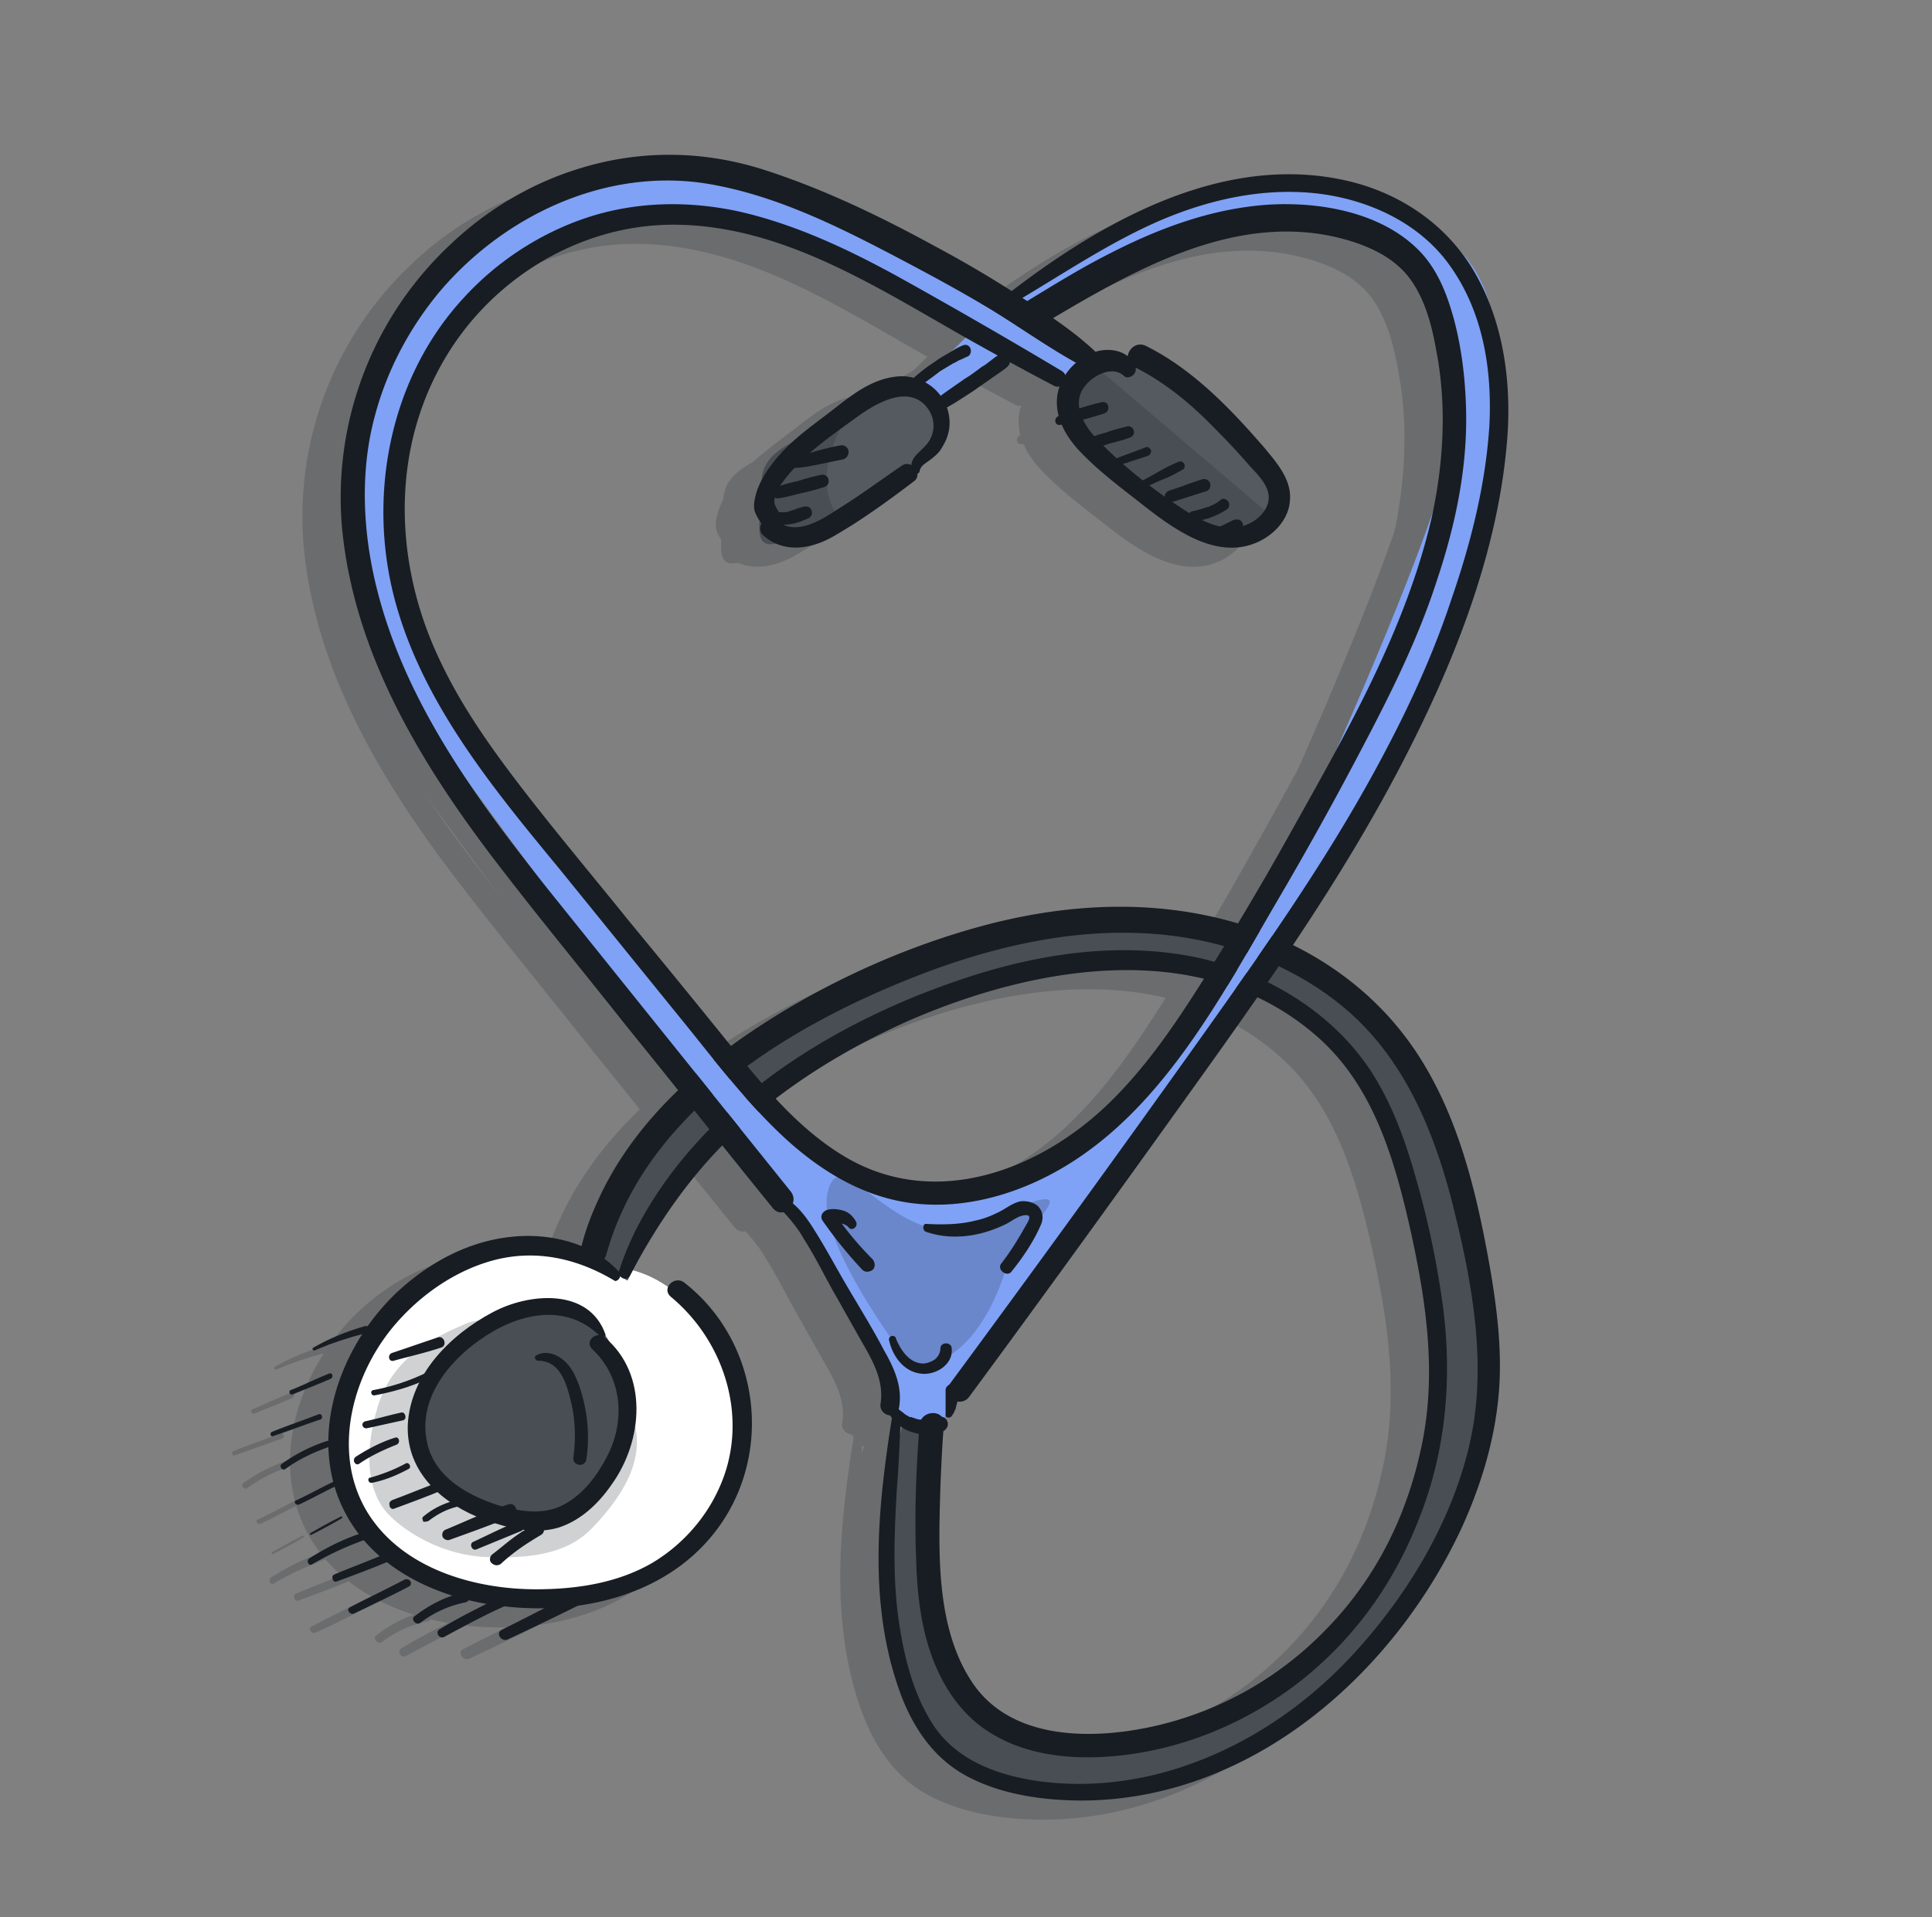 <svg xmlns="http://www.w3.org/2000/svg" width="132" height="131" fill="none"><rect width="100%" height="100%" fill="#808080" stroke="none"/><g fill="#181D23" opacity=".2"><path d="M74.969 26.425c-.356-1.124-1.719-1.42-2.785-1.065-1.245.415-2.312 1.539-2.549 2.9-.237 1.479.533 2.84 1.541 3.904 1.126 1.184 2.49 2.249 3.793 3.255 2.252 1.775 5.393 4.319 8.416 2.899 1.126-.533 2.074-1.598 2.133-2.84.119-1.42-.948-2.604-1.778-3.61-2.311-2.662-4.86-5.324-8.06-6.922-.948-.473-1.778.947-.83 1.42 2.134 1.065 3.912 2.544 5.571 4.26.83.828 1.6 1.657 2.371 2.544.652.71 1.66 1.657 1.126 2.781-.415.888-1.482 1.42-2.37 1.42-1.245 0-2.371-.65-3.379-1.302-2.074-1.36-4.207-3.017-5.926-4.851-.89-.947-1.66-2.426-.711-3.55.533-.71 1.896-1.42 2.666-.651.297.237.89-.118.771-.592Zm-14.757 7.1c.06-.414.474-.591.77-.828.297-.237.593-.473.771-.828.415-.651.593-1.361.474-2.13-.237-1.598-1.66-2.722-3.26-2.722-1.837.06-3.26 1.183-4.622 2.248-1.363 1.065-2.786 2.012-3.912 3.373-.592.71-1.066 1.42-1.363 2.307-.118.414-.237.888-.118 1.302.059.178.178.414.296.592.06.059.06.118.119.177.059.178 0 .119.059.06-.178.236-.119.65.118.828 1.482 1.301 3.438.887 4.979-.06 1.837-1.065 3.615-2.366 5.333-3.668.593-.473-.177-1.479-.83-1.065-1.48 1.006-2.903 2.071-4.444 3.018-1.067.71-2.845 1.834-4.09.769.06.296.06.591.12.828.236-.296.236-.65.177-1.006-.119-.355-.356-.65-.474-.946-.178-.71.711-1.775 1.185-2.308 1.245-1.42 2.904-2.544 4.445-3.668 1.304-.947 3.615-2.308 4.86-.533.533.77.474 1.775-.178 2.485-.474.533-1.126.888-.948 1.657.059.355.474.355.533.118Z"/><path d="M72.124 25.242c-1.6-1.48-3.378-2.603-5.215-3.787a77.747 77.747 0 0 0-5.63-3.313c-3.675-2.012-7.586-3.905-11.616-5.207-4.208-1.36-8.593-1.42-12.86-.059-3.2 1.006-6.164 2.781-8.594 5.089a23.686 23.686 0 0 0-7.467 19.288c.77 8.52 5.274 16.034 10.312 22.66 3.022 3.965 6.163 7.752 9.245 11.657 3.319 4.082 6.578 8.224 9.897 12.306.712.828 1.897-.355 1.186-1.183l-3.44-4.282-.883-1.101-1-1.245-1.11-1.384-10.102-12.578c-4.978-6.272-9.897-12.958-11.794-20.886-.889-3.727-1.067-7.75-.06-11.478.83-3.136 2.372-6.035 4.446-8.52C32.06 15.775 39.35 12.52 46.463 14c4.504.888 8.77 3.077 12.8 5.207 2.016 1.065 3.972 2.13 5.927 3.313 2.015 1.243 3.912 2.604 5.986 3.728.77.296 1.482-.533.948-1.006Z"/><path d="M69.931 26.662a412.692 412.692 0 0 0-11.082-6.39c-3.437-1.893-7.052-3.61-10.905-4.497-3.496-.769-7.111-.71-10.49.414-3.2 1.066-6.163 3.018-8.415 5.503-4.86 5.266-6.46 12.958-4.86 19.88 1.719 7.337 6.697 13.372 11.379 19.052 2.785 3.431 5.512 6.804 8.297 10.235.76.935 1.514 1.888 2.28 2.836.371.458.745.914 1.124 1.367.333.398.671.794 1.014 1.184.313.356.63.707.953 1.053a33.82 33.82 0 0 0 1.919 1.903c2.548 2.308 5.57 4.082 9.067 4.378 3.437.296 6.934-.769 9.897-2.544 4.797-2.865 8.202-7.553 11.152-12.39a117.938 117.938 0 0 0 1.312-2.2c.3-.513.597-1.025.892-1.533.351-.607.7-1.21 1.046-1.804a249.595 249.595 0 0 0 6.104-11.005c1.896-3.61 3.734-7.337 4.978-11.242 1.245-3.727 2.074-7.692 1.956-11.656-.06-2.07-.297-4.082-.83-6.094-.474-1.716-1.126-3.432-2.43-4.733-2.607-2.604-6.815-3.314-10.371-3.077-3.97.296-7.645 1.716-11.142 3.55-1.718.887-3.437 1.953-5.097 2.958-1.066.651-.118 2.249.949 1.657 6.163-3.668 13.394-7.928 20.86-5.74 1.601.474 3.201 1.243 4.209 2.604 1.066 1.42 1.54 3.314 1.837 5.03.711 3.727.474 7.691-.356 11.418-1.778 7.574-5.748 14.496-9.482 21.182A216.09 216.09 0 0 1 79.71 68.08c-1.896 3.017-3.911 6.035-6.519 8.579-4.86 4.733-12.15 7.396-18.313 3.55-2.785-1.716-4.978-4.26-7.052-6.804-2.49-3.077-4.979-6.154-7.527-9.23-2.43-3.018-4.919-5.976-7.29-9.053-2.133-2.78-4.148-5.62-5.63-8.816-2.963-6.271-3.318-13.785.119-19.998 3.141-5.74 9.305-9.644 15.883-9.644 7.586 0 14.224 4.497 20.565 8.046a237.054 237.054 0 0 0 5.334 2.9c.71.473 1.303-.533.651-.947Z"/><path d="M61.338 29.502c.89-.355 1.719-.947 2.549-1.48.414-.295.77-.532 1.185-.827.178-.119.415-.296.593-.415.237-.177.474-.296.651-.532.237-.355-.177-.829-.592-.71-.237.059-.415.236-.652.414-.178.118-.356.296-.593.414-.415.296-.77.592-1.185.829-.415.295-.77.532-1.185.828-.415.296-.83.591-1.186.947-.118.236.06.71.415.532Zm-1.363-1.598c.533-.414 1.126-.828 1.66-1.242l.888-.532c.178-.06.297-.178.474-.237.178-.06.356-.178.534-.237.355-.236.178-.887-.297-.769-.355.118-.71.355-1.007.532-.296.178-.652.355-.948.592-.652.414-1.245.888-1.778 1.42-.119.118-.119.355 0 .533.118.118.296.059.474-.06Z"/><path d="M66.494 22.106c3.438-2.012 6.697-4.26 10.312-5.798 3.378-1.42 6.993-2.19 10.609-1.775 3.437.414 6.815 1.952 8.89 4.733 2.37 3.195 3.022 7.16 2.844 11.005-.237 4.023-1.245 8.047-2.548 11.834-1.186 3.609-2.727 7.04-4.504 10.413-2.308 4.42-4.978 8.621-7.78 12.73a251.5 251.5 0 0 1-1.752 2.537l-.741 1.058c-.78 1.11-1.566 2.215-2.35 3.318a1739.779 1739.779 0 0 1-17.247 23.785c-.593.829.77 1.598 1.363.829 5.453-7.396 10.786-14.792 16.12-22.247 4.741-6.627 9.423-13.372 13.216-20.59 3.734-7.1 6.934-15.029 7.468-23.075.237-3.905-.415-8.047-2.549-11.42-1.896-2.958-4.86-4.91-8.238-5.739-8.593-2.07-17.068 2.781-23.587 7.87-.237.295.118.769.474.532ZM50.078 83.225c.83.888 1.66 1.716 2.252 2.781.711 1.124 1.304 2.308 1.956 3.491.71 1.243 1.363 2.426 2.074 3.668.711 1.243 1.422 2.544 1.185 4.083-.118.769 1.067 1.124 1.245.355.296-1.48-.297-2.781-1.008-4.023-.77-1.48-1.66-2.9-2.489-4.32-.77-1.301-1.481-2.662-2.311-3.964-.593-.947-1.482-2.189-2.726-2.367-.178-.118-.356.119-.178.296Z"/><path d="M58.02 97.603c.118.355.296.65.592.947.296.236.593.473 1.007.591.652.237 1.482.296 2.134 0 .296-.118.474-.414.356-.71-.119-.296-.474-.414-.77-.236-.12.059.058 0 0 0-.06 0-.06 0-.12.059-.059 0-.118.059-.236.059h-.119c-.06 0-.06 0 0 0h-.593c-.059 0-.059 0 0 0-.178 0-.296-.06-.474-.118-.059 0-.118-.06-.237-.06-.06 0-.06 0-.118-.059a1.242 1.242 0 0 1-.356-.236c-.237-.178-.415-.296-.593-.533-.118-.237-.592.06-.474.296Zm4.385.473c.06-.059.06-.118.118-.177.06-.06.06-.178.119-.237.06-.118.06-.296.118-.414.06-.296.119-.651.06-.947a.405.405 0 0 0-.415-.414c-.178 0-.415.177-.415.414v1.302c0 .059 0 .059 0 0v.355c-.06.237.296.296.415.118Zm-6.519-13.253c-.178-.355-.474-.651-.83-.77-.355-.118-.83-.177-1.185-.058-.297.118-.474.414-.297.71a29.518 29.518 0 0 0 2.727 3.372c.177.177.474.177.71 0 .178-.177.178-.473 0-.71a22.211 22.211 0 0 1-2.607-3.136c-.118.237-.178.474-.296.71.06 0 .118-.059.237-.059h.415c.237.06.474.118.652.355.237.178.592-.118.474-.414Zm4.741.651c1.837.65 3.852.295 5.512-.533.355-.177.77-.532 1.244-.591.534-.06.297.355.119.65-.534.947-1.067 1.835-1.719 2.663-.296.414.415.947.711.532.77-.946 1.482-2.011 1.956-3.076.237-.474.237-.947-.119-1.361-.296-.296-.83-.414-1.244-.355-.534.118-.948.473-1.422.71-.475.237-1.008.473-1.6.591-1.127.296-2.312.296-3.438.237-.178 0-.237.414 0 .533Zm-2.489 7.455c.237 1.065 1.007 2.13 2.193 2.248 1.007.118 2.192-.65 2.074-1.716 0-.473-.77-.473-.77 0 0 .296-.178.592-.415.77-.297.177-.652.295-.949.236-.83-.118-1.363-.947-1.66-1.657-.058-.355-.592-.236-.473.119Zm-18.432-4.675c-1.777-2.011-4.8-2.721-7.408-2.425-2.844.296-5.393 1.656-7.467 3.49-3.793 3.373-6.163 9.053-4.445 14.023 1.719 4.911 6.756 7.277 11.616 7.751 5.571.592 11.616-1.006 14.816-5.917 3.378-5.207 2.252-12.366-2.667-16.212-.652-.532-1.6.356-.948.947 3.793 3.136 5.393 8.52 3.319 13.076-.948 2.13-2.608 3.964-4.623 5.148-2.37 1.36-5.156 1.774-7.882 1.774-4.267 0-9.127-1.42-11.497-5.206-2.49-4.024-1.126-9.29 1.718-12.721 1.778-2.13 4.208-3.846 6.875-4.556 2.904-.769 5.749-.118 8.297 1.42.237 0 .474-.355.297-.592Z"/><path d="M38.758 92.514c-1.126-3.254-5.274-2.84-7.704-1.538-2.904 1.538-5.63 4.26-5.808 7.692-.119 3.313 2.43 5.443 5.274 6.508 1.541.533 3.32 1.006 4.979.533 1.54-.474 2.785-1.657 3.674-2.959 2.134-2.958 2.549-7.514-.474-10.058-.593-.473-1.422.296-.83.828 2.075 1.953 2.252 4.97.949 7.396-.652 1.243-1.541 2.426-2.786 3.136-1.304.769-2.785.592-4.208.237-2.252-.651-4.8-1.953-5.274-4.497-.593-2.84 1.422-5.384 3.615-6.922 2.49-1.776 5.867-2.663 8.297-.178.118.06.296-.06.296-.177Z"/><path d="M24.298 94.29c1.067-.296 2.133-.533 3.2-.888.474-.118.237-.828-.178-.71-1.067.355-2.074.71-3.14 1.065-.356.118-.238.65.118.532Zm-1.304 2.366c1.244-.237 2.489-.592 3.615-1.124.237-.118.06-.473-.237-.355a14.204 14.204 0 0 1-3.497 1.124c-.237.06-.118.414.119.355Zm-.534 2.248c.83-.177 1.6-.355 2.43-.532.356-.06.178-.65-.118-.532-.83.177-1.6.414-2.43.591-.356.118-.178.533.119.474Zm-.533 2.426c.77-.532 1.66-.946 2.549-1.301.296-.119.177-.592-.12-.474-.947.296-1.836.77-2.666 1.302-.296.237 0 .651.237.473Zm.889 1.302c.889-.177 1.719-.532 2.49-.947.236-.118 0-.532-.238-.355-.77.415-1.54.71-2.37.947-.238 0-.178.414.118.355Zm1.482 1.775c1.126-.414 2.252-.828 3.378-1.302.178-.059.237-.177.237-.355-.06-.118-.237-.236-.356-.236-1.126.414-2.252.887-3.378 1.301-.118.06-.237.178-.178.355 0 .178.178.296.297.237Zm2.37.828c.77-.591 1.66-1.006 2.608-1.065.296 0 .296-.532 0-.473-1.067.118-2.134.533-2.963 1.243-.119.059-.06.236 0 .355.118 0 .237 0 .355-.06Zm1.422 1.302c1.482-.532 2.964-1.065 4.386-1.657.415-.177.119-.946-.355-.769-1.482.474-2.845 1.124-4.267 1.716-.178.059-.297.237-.237.473.059.178.296.296.474.237Zm1.838.651 3.022-1.243c.178-.059.297-.236.237-.473-.059-.237-.296-.237-.474-.177-1.007.414-1.956.887-2.963 1.36-.355.119-.118.651.178.533Zm1.718.947c.83-.77 1.72-1.361 2.727-1.953.178-.118.237-.355.118-.592-.118-.177-.355-.236-.592-.118-.534.296-1.008.592-1.482.947s-.948.769-1.422 1.124c-.178.177-.178.473 0 .592a.467.467 0 0 0 .651 0Zm2.49-13.845c1.422 0 1.896 1.36 2.192 2.544.356 1.301.415 2.662.237 4.023-.118.651.83.769.89.118.236-1.656.059-3.313-.475-4.91-.237-.651-.533-1.361-1.126-1.835-.474-.414-1.244-.65-1.837-.296-.178.06-.06.356.119.356ZM51.5 33.289c.593 0 1.185-.119 1.778-.237s1.126-.237 1.719-.355c.237-.06.415-.355.355-.592-.059-.295-.355-.414-.592-.355-.593.119-1.126.237-1.719.414-.593.178-1.126.296-1.66.533-.355.118-.177.592.12.592Zm-.948 2.071c.533-.06 1.067-.237 1.6-.355a14.854 14.854 0 0 0 1.541-.415c.237-.059.356-.296.296-.532-.059-.237-.296-.355-.533-.296-.534.118-1.008.237-1.541.414-.533.118-1.067.237-1.54.474-.356.177-.179.769.177.71Zm-.652 1.715c.474.119.948.119 1.422.06.475-.06.89-.237 1.304-.415.237-.118.297-.414.178-.591-.118-.237-.355-.237-.593-.178-.059 0-.118.06-.177.06-.119.058.059 0-.06 0-.118.058-.177.058-.296.118-.178.059-.355.118-.593.177h-.178c.06 0 .06 0 0 0h-.887c-.415.06-.534.651-.119.77Zm19.972-6.745c1.008-.177 2.015-.473 2.963-.769.475-.177.297-.887-.177-.769a19.106 19.106 0 0 0-2.963.947c-.356.177-.237.71.177.591Zm1.838 1.657c.474-.06.948-.177 1.422-.355.474-.118.948-.237 1.422-.414.237-.06.356-.296.296-.474-.059-.236-.296-.354-.474-.295-.474.118-.948.236-1.422.414-.474.118-.948.296-1.422.473-.178.06-.178.296-.119.414 0 .237.119.296.297.237Zm1.244 1.302c.474-.06.948-.237 1.422-.355.474-.178.949-.296 1.423-.474.178-.059.237-.236.237-.355-.06-.177-.237-.295-.356-.236l-1.422.532c-.474.178-.948.355-1.363.592-.237.118-.119.355.059.296Zm2.548 1.361c.475-.178.89-.415 1.364-.592.474-.178.888-.414 1.303-.651.178-.06.178-.296.119-.414a.313.313 0 0 0-.415-.119c-.415.178-.889.415-1.304.651-.415.237-.83.474-1.304.71-.118.06-.177.237-.118.355.06.119.237.119.355.06Zm2.015.946c.77-.236 1.482-.473 2.252-.71.237-.059.356-.296.297-.532-.06-.237-.297-.355-.534-.296-.77.236-1.481.532-2.252.769-.177.06-.355.237-.296.473.119.237.356.355.533.296Zm1.423 1.302c.77 0 1.6-.355 2.252-.77a.385.385 0 0 0 .118-.532c-.118-.177-.355-.296-.533-.118-.178.118-.296.236-.474.296-.06.059-.119.059-.237.118-.06 0-.06.06-.119.06s-.059 0 0 0h-.059c-.356.117-.711.236-1.067.295-.178.06-.237.237-.237.355s.178.296.356.296Zm1.66 1.479c.473-.237 1.007-.473 1.48-.77.179-.117.297-.413.179-.59-.119-.238-.356-.238-.593-.178-.474.236-1.007.473-1.482.769-.177.118-.296.414-.177.592.118.236.414.295.592.177ZM18.905 93.58a22.779 22.779 0 0 1 3.555-1.184c.297-.059.178-.532-.118-.473-1.245.355-2.43.828-3.556 1.479-.119.06 0 .237.119.177Zm-1.541 3.017c.889-.355 1.778-.71 2.607-1.065.237-.118.119-.473-.118-.355-.89.355-1.719.77-2.608 1.124-.178.06-.059.355.119.296Zm-1.304 2.84c1.067-.355 2.134-.77 3.2-1.124.237-.06.119-.474-.118-.355-1.067.414-2.134.769-3.141 1.183-.237.06-.119.414.059.296Zm.83 2.248c.889-.651 1.896-1.124 2.904-1.479.296-.118.177-.532-.12-.414a11.224 11.224 0 0 0-3.021 1.538c-.237.119 0 .533.237.355Zm.948 2.426c.889-.414 1.718-.887 2.607-1.301.237-.119 0-.415-.177-.296-.89.414-1.719.887-2.608 1.301-.296.06-.06.415.178.296Zm.83 2.071c.71-.355 1.363-.71 2.074-1.124.059-.059 0-.178-.06-.118-.71.355-1.363.71-2.074 1.124-.118.059 0 .177.06.118Zm.059 2.012c1.304-.77 2.667-1.361 4.089-1.834.296-.119.178-.533-.118-.474-1.482.414-2.845 1.065-4.149 1.894-.296.177-.06.591.178.414Zm1.659 1.183c1.126-.414 2.252-.828 3.378-1.302.119-.059.237-.177.178-.355-.06-.118-.178-.236-.355-.177-1.127.473-2.253.887-3.378 1.361-.238.118-.06.591.177.473Zm1.186 2.189a107.084 107.084 0 0 0 3.733-1.834c.356-.177.06-.651-.296-.473-1.245.651-2.49 1.242-3.734 1.893-.237.118 0 .533.297.414Zm4.504.651c.948-.71 1.955-1.183 3.14-1.42.178-.059.297-.237.238-.414-.06-.178-.237-.296-.415-.237-1.185.237-2.312.829-3.319 1.598-.296.177.06.651.356.473Zm1.659.947c1.422-.769 2.845-1.539 4.326-2.189.178-.06.178-.296.119-.474-.119-.177-.296-.177-.474-.118-1.482.71-2.904 1.42-4.267 2.248-.356.178-.06.71.296.533Zm4.326.177a211.699 211.699 0 0 0 5.275-2.544c.533-.237.06-1.065-.474-.769-1.719.887-3.438 1.775-5.215 2.662-.415.237 0 .829.414.651Z"/><path fill-rule="evenodd" d="M58.316 98.254c-.949 5.976-1.6 12.366.414 18.282.83 2.485 2.253 4.793 4.623 6.094 2.37 1.302 5.275 1.716 8 1.716 11.498-.059 21.218-8.579 25.9-18.637 1.185-2.604 2.074-5.384 2.43-8.225.414-3.135.059-6.271-.475-9.407-.948-5.384-2.252-10.946-5.452-15.442-2.381-3.338-5.683-5.827-9.439-7.387a251.5 251.5 0 0 1-1.01 1.47c2.303.895 4.458 2.155 6.3 3.786 3.853 3.432 5.808 8.284 7.053 13.195 1.363 5.502 2.43 11.241 1.007 16.803-1.303 5.148-4.267 9.999-7.882 13.904-3.615 3.905-8.238 6.864-13.453 8.165-2.667.651-5.511.829-8.238.414-2.607-.414-5.215-1.36-6.815-3.609-1.541-2.248-2.193-5.088-2.549-7.751-.355-2.899-.237-5.798-.059-8.697.119-1.479.178-2.959.237-4.438.178-.591-.533-.71-.592-.236Zm24.257-31.807.892-1.534a24.83 24.83 0 0 0-2.57-.798c-5.63-1.42-11.497-.947-17.068.65-5.393 1.539-10.667 4.024-15.29 7.16a41.456 41.456 0 0 0-2.401 1.77c.37.458.744.914 1.123 1.367 3.748-2.99 8.19-5.247 12.42-6.924 5.215-2.071 10.845-3.432 16.475-3.018 2.166.159 4.345.599 6.419 1.327Zm-44.17 16.542c1.538-3.237 3.863-5.979 6.545-8.308l1.111 1.384c-3.358 2.951-6.02 6.558-7.241 10.947-.297 1.124-2.015.65-1.72-.473.297-1.243.771-2.426 1.305-3.55Z" clip-rule="evenodd"/><path fill-rule="evenodd" d="M40.418 88.491c1.965-3.751 4.382-7.221 7.525-10.08l-.884-1.101c-2.42 2.222-4.498 4.78-6.049 7.69a19.958 19.958 0 0 0-1.303 3.077c-.178.532.474.828.71.414Zm18.964-17.395c-3.666 1.645-7.094 3.67-10.155 6.203a45.272 45.272 0 0 1-.954-1.053c4.304-3.598 9.514-6.232 14.725-7.99 5.215-1.775 10.904-2.662 16.357-1.479.869.2 1.73.455 2.573.763-.22.37-.442.738-.667 1.106-7.004-2.321-15.24-.461-21.879 2.45Zm22.442-2.253c2.04.75 3.967 1.869 5.71 3.436 3.673 3.314 5.096 8.166 6.163 12.84 1.126 5.029 1.896 10.117.77 15.206-1.007 4.674-3.141 8.934-6.519 12.365a23.5 23.5 0 0 1-11.675 6.568c-4.208.947-9.779 1.006-12.446-2.958-2.466-3.664-2.323-8.713-2.204-12.949l.011-.423c.06-1.42.119-2.84.237-4.26.119-1.065-1.54-1.065-1.659 0-.237 3.017-.356 6.094-.237 9.112.06 2.248.296 4.555 1.067 6.685.77 2.13 2.074 4.083 4.03 5.266 2.074 1.302 4.622 1.716 7.052 1.657 4.86-.118 9.66-1.893 13.572-4.793 3.97-2.958 6.875-6.922 8.653-11.537 1.955-4.911 2.31-10.236 1.481-15.443a60.795 60.795 0 0 0-1.778-8.046c-.711-2.485-1.6-4.911-3.022-7.1-2.038-3.075-5.08-5.32-8.465-6.684l-.741 1.058Z" clip-rule="evenodd"/><path d="M30.61 86.442c2.681-1.176 6.73.49 8.419 1.472 3.923 0 7.274 3.76 8.908 8.254 1.635 4.496-1.634 8.746-4.25 11.443-2.615 2.697-6.538 3.105-10.87 2.942-4.331-.163-8.173-2.37-10.134-4.413-1.962-2.044-2.697-5.803-1.145-11.034 1.553-5.23 5.722-7.192 9.073-8.664Z"/><path d="M44.75 75.9c-3.204 3.072-6.075 8.853-7.11 11.36l2.615 1.553c.627-1.172 2.076-4.022 2.86-6.049.785-2.026 4.523-5.42 6.294-6.865 2.779-1.553 9.333-5.116 13.322-6.947 4.985-2.288 11.442-2.697 17.327-1.39 5.884 1.308 8.663 4.823 9.317 5.313.654.49 6.212 8.745 6.457 20.351.245 11.606-4.495 17.572-10.38 22.639-5.885 5.068-11.606 4.496-17.082 4.25-5.476-.245-6.783-6.048-7.846-9.317-.85-2.615-.354-9.154 0-12.096l-1.308-.49c-.517 1.634-1.536 5.345-1.47 7.11.081 2.207.081 6.13 1.47 11.116 1.39 4.985 4.66 6.783 10.789 7.192 6.13.409 10.543-.736 18.144-6.62 7.601-5.885 11.279-15.938 10.87-26.808-.408-10.87-6.456-17.572-8.827-19.86-2.37-2.289-6.702-4.332-8.663-5.231-1.962-.9-9.236-1.145-16.101 0-6.865 1.144-16.673 6.947-20.678 10.788Zm25.663-46.179c-1.242-2.027.518-3.242 1.553-3.596 2.37-1.226 6.212 1.798 9.563 4.25 3.35 2.452 3.27 4.577 1.961 6.784-1.307 2.206-3.432.98-5.312 0-1.88-.981-6.212-4.904-7.764-7.438ZM55.62 29.23c3.106-2.288 3.106-2.37 4.904-1.143 2.37 1.47 0 4.331-1.308 5.557-1.307 1.226-5.476 3.515-8.09 4.577-2.616 1.063-1.717-1.062-1.717-3.841s3.105-2.86 6.211-5.15ZM26.606 96.087c.572-3.188 6.293-6.457 9.807-5.313 2.37.572 4.823 4.74 3.27 9.89-1.553 5.149-5.64 4.658-9.726 3.269-4.087-1.39-3.923-4.659-3.351-7.846Z"/><path fill-rule="evenodd" d="M37.394 13.375c5.362-2.811 14.167.518 17.9 2.534l10.197 6.19c1.64-1.138 5.446-3.591 7.538-4.31.864-.298 1.702-.728 2.627-1.205 1.876-.965 4.114-2.117 7.671-2.718 4.703-.796 6.524.201 10.169 2.198.472.26.975.535 1.519.826 4.74 2.533 5.067 7.437 4.74 15.447-.262 6.407-6.43 19.56-9.48 25.336-8.528 12.205-25.68 36.681-26.073 36.942-.167.112-.43.585-.761 1.182-.64 1.154-1.539 2.773-2.508 3.15-1.177.458-2.289-.68-2.697-1.308v-2.451c0-.44-.472-1.208-1.06-2.168-.508-.828-1.102-1.796-1.556-2.818-.784-1.765-4.25-6.402-5.884-8.5a1316 1316 0 0 1-4.61-5.966c-8.931-11.627-21.237-28.01-22.116-30.65-1.308-3.922-2.86-11.197 0-18.062 2.86-6.865 7.682-10.134 14.384-13.649Zm30.337 10.083 3.99 2.422-1.553 1.798-3.596-1.798-5.067 3.514-1.471-1.716 4.25-4.22c-3.133-1.29-10.184-4.313-13.322-6.078-3.872-2.178-7.822-1.49-13.345-.53l-.223.04c-5.64.98-10.952 8.418-12.504 15.038-1.553 6.62.898 13.159 2.778 17.327 1.504 3.334 13.758 18.008 19.697 24.928 2.316 3.323 8.386 9.726 14.14 8.745 7.192-1.226 14.384-5.885 15.692-8.745 1.046-2.289 3.76-7.002 4.986-9.072l2.288-3.27c3.515-7.464 10.887-23.996 12.26-30.403 1.428-6.666-.71-9.03-2.833-11.378-.428-.474-.856-.947-1.254-1.454-2.37-3.024-7.682-2.697-12.096-1.716-3.53.784-10.016 4.705-12.817 6.568Z" clip-rule="evenodd"/></g><path fill="#fff" d="M33.226 85.135c2.68-1.177 6.73.49 8.418 1.47 3.923 0 7.274 3.76 8.909 8.256 1.635 4.495-1.635 8.745-4.25 11.442-2.615 2.697-6.539 3.106-10.87 2.942-4.332-.163-8.173-2.37-10.135-4.413-1.961-2.043-2.697-5.803-1.144-11.034 1.553-5.23 5.721-7.192 9.072-8.663Z"/><path fill="#fff" d="M33.226 85.135c2.68-1.177 6.73.49 8.418 1.47 3.923 0 7.274 3.76 8.909 8.256 1.635 4.495-1.635 8.745-4.25 11.442-2.615 2.697-6.539 3.106-10.87 2.942-4.332-.163-8.173-2.37-10.135-4.413-1.961-2.043-2.697-5.803-1.144-11.034 1.553-5.23 5.721-7.192 9.072-8.663Z"/><path fill="#181D23" d="M31.78 90.47c1.771-.778 4.446.323 5.562.972 2.592 0 4.806 2.483 5.886 5.453s-1.08 5.778-2.808 7.56c-1.728 1.782-4.32 2.052-7.182 1.944-2.862-.108-5.4-1.566-6.696-2.916-1.296-1.35-1.782-3.834-.756-7.29s3.78-4.751 5.994-5.724Z" opacity=".2"/><path fill="#555A60" d="M47.365 74.591c-3.203 3.074-6.075 8.855-7.11 11.361l2.615 1.553c.627-1.172 2.076-4.021 2.86-6.048.785-2.027 4.523-5.422 6.294-6.866 2.779-1.552 9.334-5.116 13.322-6.947 4.986-2.288 11.442-2.697 17.327-1.39 5.885 1.309 8.664 4.823 9.317 5.313.654.49 6.212 8.746 6.457 20.351.245 11.606-4.495 17.572-10.38 22.64-5.884 5.067-11.605 4.495-17.081 4.25-5.476-.245-6.784-6.048-7.847-9.318-.85-2.615-.354-9.153 0-12.096l-1.307-.49c-.518 1.635-1.537 5.345-1.471 7.11.081 2.207.081 6.13 1.47 11.116 1.39 4.985 4.66 6.784 10.79 7.192 6.129.409 10.543-.735 18.144-6.62 7.6-5.885 11.278-15.938 10.87-26.808-.409-10.87-6.457-17.572-8.827-19.86-2.37-2.289-6.702-4.332-8.664-5.231-1.961-.9-9.235-1.144-16.1 0-6.866 1.144-16.674 6.947-20.679 10.788Zm25.664-46.178c-1.242-2.026.517-3.241 1.553-3.596 2.37-1.226 6.211 1.798 9.562 4.25 3.351 2.452 3.27 4.577 1.962 6.784s-3.433.98-5.313 0-6.211-4.904-7.764-7.438Zm-14.793-.49c3.105-2.288 3.105-2.37 4.904-1.144 2.37 1.471 0 4.332-1.308 5.558s-5.476 3.514-8.092 4.576c-2.615 1.063-1.716-1.062-1.716-3.84 0-2.78 3.106-2.861 6.212-5.15ZM29.221 94.779c.572-3.188 6.293-6.457 9.808-5.313 2.37.573 4.822 4.74 3.27 9.89-1.554 5.149-5.64 4.658-9.727 3.269-4.086-1.389-3.923-4.659-3.35-7.846Z"/><g fill="#181D23" opacity=".2"><path d="M47.365 74.591c-3.203 3.074-6.075 8.855-7.11 11.361l2.615 1.553c.627-1.172 2.076-4.021 2.86-6.048.785-2.027 4.523-5.422 6.294-6.866 2.779-1.552 9.334-5.116 13.322-6.947 4.986-2.288 11.442-2.697 17.327-1.39 5.885 1.309 8.664 4.823 9.317 5.313.654.49 6.212 8.746 6.457 20.351.245 11.606-4.495 17.572-10.38 22.64-5.884 5.067-11.605 4.495-17.081 4.25-5.476-.245-6.784-6.048-7.847-9.318-.85-2.615-.354-9.153 0-12.096l-1.307-.49c-.518 1.635-1.537 5.345-1.471 7.11.081 2.207.081 6.13 1.47 11.116 1.39 4.985 4.66 6.784 10.79 7.192 6.129.409 10.543-.735 18.144-6.62 7.6-5.885 11.278-15.938 10.87-26.808-.409-10.87-6.457-17.572-8.827-19.86-2.37-2.289-6.702-4.332-8.664-5.231-1.961-.9-9.235-1.144-16.1 0-6.866 1.144-16.674 6.947-20.679 10.788ZM29.221 94.779c.572-3.188 6.293-6.457 9.808-5.313 2.37.573 4.822 4.74 3.27 9.89-1.554 5.149-5.64 4.658-9.727 3.269-4.086-1.389-3.923-4.659-3.35-7.846Z"/><path fill-rule="evenodd" d="M58.236 27.923c-1.065.785-2.13 1.31-3.07 1.774-1.8.888-3.142 1.55-3.142 3.375 0 .625-.046 1.218-.086 1.748-.14 1.826-.224 2.917 1.802 2.093 1.02-.414 2.277-1.015 3.507-1.666-1.771-2.38-.079-5.874.989-7.324Zm16.346-3.106c-1.035.355-2.795 1.57-1.553 3.596 1.553 2.534 5.885 6.457 7.764 7.438l.212.11c1.826.958 3.842 2.014 5.1-.11.171-.288.32-.574.445-.86L74.582 24.818Z" clip-rule="evenodd"/></g><path fill="#7FA2F6" fill-rule="evenodd" d="M40.01 12.067c5.361-2.811 14.166.518 17.899 2.534l10.197 6.19c1.641-1.137 5.446-3.591 7.538-4.31.864-.297 1.702-.728 2.627-1.205 1.876-.965 4.114-2.116 7.671-2.718 4.703-.796 6.524.201 10.169 2.199.472.258.975.534 1.519.825 4.74 2.533 5.067 7.437 4.74 15.447-.261 6.408-6.43 19.56-9.48 25.336-8.528 12.205-25.68 36.681-26.073 36.943-.167.111-.43.584-.76 1.181-.641 1.154-1.54 2.773-2.509 3.15-1.177.458-2.288-.68-2.697-1.307V93.88c0-.44-.472-1.208-1.06-2.168-.507-.827-1.101-1.796-1.555-2.818-.785-1.765-4.25-6.402-5.885-8.5a1309.886 1309.886 0 0 1-4.61-5.966c-8.931-11.627-21.236-28.01-22.116-30.65-1.308-3.922-2.86-11.196 0-18.062 2.86-6.865 7.683-10.134 14.385-13.649ZM70.346 22.15l3.99 2.422-1.552 1.798-3.597-1.798-5.067 3.515-1.471-1.717 4.25-4.22c-3.133-1.29-10.184-4.313-13.322-6.078-3.871-2.177-7.822-1.49-13.344-.529l-.223.039c-5.64.98-10.952 8.418-12.505 15.038-1.553 6.62.899 13.159 2.779 17.327 1.504 3.335 13.758 18.008 19.697 24.928 2.316 3.324 8.385 9.726 14.14 8.745 7.192-1.226 14.384-5.884 15.692-8.745 1.046-2.288 3.76-7.002 4.985-9.072l2.288-3.27c3.515-7.464 10.887-23.995 12.26-30.403 1.428-6.666-.71-9.03-2.833-11.378a26.514 26.514 0 0 1-1.253-1.454c-2.37-3.024-7.683-2.697-12.097-1.716-3.53.784-10.016 4.705-12.817 6.568Z" clip-rule="evenodd"/><path fill="#181D23" fill-rule="evenodd" d="M70.633 83.707c1.136-1.337 1.947-2.293-.546-1.433-1.672.576-2.239 1.139-2.638 1.535-.564.56-.795.79-3.329.263-1.884-.391-3.438-1.562-4.65-2.475-1.57-1.184-2.564-1.933-2.95.023-.548 2.771 3.585 8.946 5.72 11.688 1.444.272 4.79-.752 6.62-7.03.25-.778 1.073-1.747 1.773-2.571Z" clip-rule="evenodd" opacity=".2"/><path fill="#181D23" d="M77.585 25.118c-.356-1.125-1.72-1.42-2.786-1.065-1.245.414-2.311 1.538-2.548 2.899-.237 1.479.533 2.84 1.54 3.905 1.127 1.183 2.49 2.248 3.794 3.254 2.252 1.775 5.393 4.32 8.415 2.9 1.126-.533 2.075-1.598 2.134-2.84.118-1.42-.948-2.604-1.778-3.61-2.312-2.663-4.86-5.325-8.06-6.923-.949-.473-1.778.947-.83 1.42 2.134 1.065 3.911 2.545 5.57 4.26.83.829 1.601 1.657 2.371 2.545.652.71 1.66 1.656 1.127 2.78-.415.888-1.482 1.42-2.371 1.42-1.245 0-2.37-.65-3.378-1.301-2.074-1.361-4.208-3.018-5.927-4.852-.889-.947-1.66-2.426-.71-3.55.532-.71 1.896-1.42 2.666-.65.296.236.889-.12.77-.592Zm-14.757 7.1c.059-.415.474-.592.77-.829.296-.236.593-.473.77-.828.415-.65.593-1.36.475-2.13-.237-1.598-1.66-2.722-3.26-2.722-1.837.06-3.26 1.184-4.623 2.249-1.363 1.065-2.785 2.011-3.911 3.372-.593.71-1.067 1.42-1.363 2.308-.119.414-.237.887-.119 1.301.06.178.178.414.297.592.059.06.059.118.118.177.06.178 0 .119.06.06-.178.236-.12.65.118.828 1.482 1.302 3.437.887 4.978-.06 1.837-1.064 3.615-2.366 5.334-3.668.593-.473-.178-1.479-.83-1.065-1.481 1.006-2.904 2.071-4.445 3.018-1.066.71-2.844 1.834-4.089.77.06.295.06.59.119.827.237-.295.237-.65.177-1.005-.118-.355-.355-.651-.474-.947-.178-.71.712-1.775 1.186-2.308 1.244-1.42 2.904-2.544 4.444-3.668 1.304-.947 3.616-2.307 4.86-.532a1.965 1.965 0 0 1-.178 2.485c-.474.532-1.126.887-.948 1.656.06.355.474.355.534.119Z"/><path fill="#181D23" d="M74.74 23.934c-1.6-1.479-3.378-2.603-5.215-3.786a77.747 77.747 0 0 0-5.63-3.314c-3.675-2.011-7.587-3.905-11.617-5.206-4.207-1.361-8.593-1.42-12.86-.06-3.2 1.006-6.163 2.781-8.593 5.089a23.686 23.686 0 0 0-7.468 19.288c.77 8.52 5.275 16.034 10.312 22.66 3.023 3.965 6.164 7.752 9.246 11.657 3.319 4.082 6.578 8.224 9.897 12.306.711.829 1.896-.355 1.185-1.183l-3.439-4.282-.884-1.101-1-1.244-1.11-1.384-10.102-12.579c-4.978-6.272-9.897-12.957-11.793-20.886-.89-3.727-1.067-7.75-.06-11.478.83-3.136 2.371-6.035 4.445-8.52 4.623-5.443 11.912-8.698 19.024-7.218 4.504.887 8.771 3.076 12.801 5.206 2.015 1.065 3.971 2.13 5.927 3.314 2.015 1.242 3.911 2.603 5.986 3.727.77.296 1.481-.532.948-1.006Z"/><path fill="#181D23" d="M72.547 25.354a412.692 412.692 0 0 0-11.082-6.39c-3.438-1.893-7.053-3.609-10.905-4.496-3.497-.77-7.112-.71-10.49.414-3.2 1.065-6.164 3.017-8.416 5.502-4.86 5.266-6.46 12.958-4.86 19.88 1.72 7.337 6.698 13.372 11.38 19.052 2.785 3.432 5.511 6.804 8.297 10.236.76.934 1.514 1.887 2.28 2.835.37.458.745.915 1.123 1.367.334.399.671.794 1.014 1.184.314.356.63.707.954 1.053.616.66 1.253 1.297 1.918 1.903 2.549 2.308 5.57 4.083 9.068 4.379 3.437.295 6.934-.77 9.897-2.545 4.797-2.864 8.201-7.553 11.152-12.39a117.924 117.924 0 0 0 1.311-2.199c.3-.513.598-1.025.892-1.534.352-.607.7-1.21 1.046-1.804a247.549 247.549 0 0 0 6.104-11.005c1.897-3.61 3.734-7.337 4.979-11.242 1.244-3.727 2.074-7.691 1.955-11.656-.059-2.07-.296-4.082-.83-6.094-.474-1.716-1.125-3.431-2.43-4.733-2.607-2.603-6.815-3.313-10.37-3.077-3.971.296-7.646 1.716-11.142 3.55-1.719.888-3.438 1.953-5.097 2.959-1.067.65-.119 2.248.948 1.656 6.164-3.668 13.394-7.928 20.861-5.739 1.6.473 3.2 1.243 4.208 2.603 1.067 1.42 1.541 3.314 1.837 5.03.712 3.727.475 7.691-.355 11.419-1.778 7.573-5.749 14.496-9.483 21.181a216.074 216.074 0 0 1-5.985 10.118c-1.897 3.017-3.912 6.035-6.52 8.58-4.86 4.732-12.149 7.395-18.312 3.55-2.786-1.717-4.978-4.26-7.053-6.805a1033.939 1033.939 0 0 0-7.526-9.23c-2.43-3.018-4.92-5.976-7.29-9.053-2.133-2.78-4.148-5.62-5.63-8.815-2.963-6.272-3.319-13.786.118-19.999 3.142-5.739 9.305-9.644 15.883-9.644 7.586 0 14.224 4.497 20.565 8.047a235.974 235.974 0 0 0 5.334 2.899c.711.473 1.304-.533.652-.947Z"/><path fill="#181D23" d="M63.954 28.194c.889-.355 1.718-.946 2.548-1.479.415-.296.77-.532 1.185-.828.178-.119.415-.296.593-.414.237-.178.474-.296.652-.533.237-.355-.178-.828-.593-.71-.237.06-.415.237-.652.414-.177.119-.355.296-.592.414-.415.296-.77.592-1.186.829-.415.296-.77.532-1.185.828-.415.296-.83.592-1.185.947-.119.236.059.71.415.532Zm-1.364-1.597c.534-.414 1.127-.829 1.66-1.243l.889-.532c.178-.06.296-.178.474-.237.178-.06.356-.177.533-.237.356-.236.178-.887-.296-.769-.356.119-.711.355-1.007.533-.297.177-.652.355-.949.591-.652.415-1.244.888-1.778 1.42-.118.119-.118.355 0 .533.119.118.297.06.474-.06Z"/><path fill="#181D23" d="M69.11 20.798c3.437-2.011 6.697-4.26 10.312-5.798 3.378-1.42 6.993-2.19 10.608-1.775 3.438.414 6.816 1.953 8.89 4.733 2.37 3.195 3.022 7.16 2.845 11.005-.237 4.024-1.245 8.047-2.549 11.834-1.185 3.609-2.726 7.04-4.504 10.413-2.308 4.42-4.978 8.622-7.78 12.73a254.922 254.922 0 0 1-1.752 2.537l-.74 1.058a753.976 753.976 0 0 1-2.351 3.318 1738.317 1738.317 0 0 1-17.246 23.785c-.593.829.77 1.598 1.363.829 5.452-7.396 10.786-14.792 16.12-22.247 4.74-6.627 9.423-13.372 13.216-20.59 3.733-7.1 6.934-15.028 7.467-23.075.237-3.905-.415-8.047-2.548-11.42-1.897-2.957-4.86-4.91-8.238-5.738-8.594-2.071-17.068 2.78-23.588 7.869-.237.296.119.77.475.532Zm-16.417 61.12c.83.887 1.66 1.715 2.252 2.78.712 1.125 1.304 2.308 1.956 3.491.711 1.243 1.363 2.426 2.074 3.669.712 1.242 1.423 2.544 1.186 4.082-.119.77 1.066 1.124 1.244.355.297-1.48-.296-2.78-1.007-4.023-.77-1.48-1.66-2.9-2.49-4.32-.77-1.301-1.481-2.662-2.31-3.964-.593-.946-1.482-2.189-2.727-2.366-.178-.119-.355.118-.178.296Z"/><path fill="#181D23" d="M60.635 96.295c.118.355.296.65.592.947.297.236.593.473 1.008.591.652.237 1.482.296 2.133 0 .297-.118.475-.414.356-.71-.118-.295-.474-.414-.77-.236-.119.059.059 0 0 0-.06 0-.06 0-.119.059-.06 0-.118.06-.237.06h-.118c-.06 0-.06 0 0 0h-.593c-.06 0-.06 0 0 0-.178 0-.297-.06-.474-.12-.06 0-.119-.058-.237-.058-.06 0-.06 0-.119-.06a1.238 1.238 0 0 1-.355-.236c-.237-.178-.415-.296-.593-.533-.119-.236-.593.06-.474.296Zm4.385.473c.06-.059.06-.118.119-.177.06-.06.06-.178.118-.237.06-.118.06-.296.119-.414.06-.296.118-.65.06-.947a.405.405 0 0 0-.416-.414c-.177 0-.414.178-.414.414v1.303c0 .058 0 .058 0 0v.354c-.06.237.296.296.414.118Zm-6.519-13.253c-.177-.355-.474-.65-.83-.77-.355-.117-.83-.177-1.185-.058-.296.118-.474.414-.296.71a29.508 29.508 0 0 0 2.726 3.372c.178.178.474.178.711 0 .178-.177.178-.473 0-.71a22.206 22.206 0 0 1-2.607-3.136c-.119.237-.178.474-.297.71.06 0 .119-.059.237-.059h.416c.236.06.473.119.651.355.237.178.593-.118.474-.414Zm4.741.651c1.838.65 3.853.296 5.512-.533.356-.177.77-.532 1.245-.591.533-.06.296.355.118.65-.533.947-1.067 1.835-1.719 2.663-.296.414.415.947.712.533.77-.947 1.481-2.012 1.955-3.077.237-.473.237-.947-.118-1.36-.296-.297-.83-.415-1.245-.356-.533.118-.948.473-1.422.71s-1.008.473-1.6.592c-1.126.296-2.312.296-3.438.236-.177 0-.237.415 0 .533Zm-2.489 7.454c.237 1.066 1.008 2.13 2.193 2.25 1.008.118 2.193-.652 2.075-1.717 0-.473-.771-.473-.771 0 0 .296-.178.592-.415.77-.296.177-.652.295-.948.236-.83-.118-1.363-.946-1.66-1.656-.059-.355-.592-.237-.474.118Zm-18.431-4.673c-1.778-2.012-4.8-2.722-7.408-2.426-2.845.296-5.393 1.657-7.468 3.49-3.792 3.373-6.163 9.053-4.444 14.023 1.718 4.911 6.756 7.278 11.616 7.751 5.57.592 11.615-1.006 14.816-5.917 3.378-5.206 2.252-12.365-2.667-16.211-.652-.533-1.6.355-.948.946 3.793 3.136 5.393 8.52 3.318 13.076-.948 2.13-2.607 3.964-4.622 5.148-2.37 1.361-5.156 1.775-7.882 1.775-4.268 0-9.127-1.42-11.498-5.207-2.489-4.023-1.126-9.29 1.719-12.72 1.778-2.13 4.208-3.847 6.875-4.557 2.904-.769 5.748-.118 8.297 1.42.237 0 .474-.355.296-.591Z"/><path fill="#181D23" d="M41.374 91.207c-1.126-3.254-5.275-2.84-7.705-1.539-2.904 1.539-5.63 4.26-5.808 7.692-.118 3.313 2.43 5.443 5.275 6.508 1.54.533 3.319 1.006 4.978.533 1.541-.473 2.786-1.657 3.675-2.958 2.133-2.959 2.548-7.515-.474-10.059-.593-.473-1.423.296-.83.829 2.074 1.952 2.252 4.97.948 7.395-.652 1.243-1.54 2.426-2.785 3.136-1.304.769-2.786.592-4.208.237-2.252-.651-4.8-1.953-5.275-4.497-.592-2.84 1.423-5.384 3.615-6.922 2.49-1.775 5.868-2.663 8.297-.178.119.06.297-.059.297-.177Z"/><path fill="#181D23" d="M26.913 92.982c1.067-.296 2.134-.533 3.2-.888.475-.118.238-.828-.177-.71-1.067.355-2.075.71-3.141 1.065-.356.119-.237.651.118.533Zm-1.303 2.366c1.244-.236 2.488-.591 3.614-1.124.238-.118.06-.473-.237-.355a14.201 14.201 0 0 1-3.496 1.124c-.237.06-.119.415.118.355Zm-.534 2.249c.83-.178 1.6-.355 2.43-.533.355-.059.178-.65-.119-.532-.83.177-1.6.414-2.43.591-.355.119-.177.533.119.474Zm-.533 2.426c.77-.533 1.659-.947 2.548-1.302.296-.118.178-.592-.119-.473-.948.295-1.837.769-2.667 1.301-.296.237 0 .651.238.474Zm.888 1.301c.89-.177 1.72-.532 2.49-.946.237-.119 0-.533-.237-.355-.77.414-1.541.71-2.371.946-.237 0-.178.414.119.355Zm1.482 1.775c1.126-.414 2.252-.828 3.378-1.301.178-.06.237-.178.237-.355-.059-.119-.237-.237-.355-.237-1.126.414-2.252.887-3.378 1.302-.119.059-.237.177-.178.355 0 .177.178.295.296.236Zm2.371.829c.77-.592 1.66-1.006 2.607-1.065.297 0 .297-.533 0-.474-1.066.119-2.133.533-2.963 1.243-.118.059-.06.236 0 .355.119 0 .237 0 .356-.059Zm1.422 1.301c1.482-.532 2.963-1.065 4.386-1.656.415-.178.118-.947-.356-.77-1.481.474-2.845 1.125-4.267 1.716-.178.059-.296.237-.237.474.06.177.296.295.474.236Zm1.837.651 3.023-1.242c.178-.06.296-.237.237-.474-.06-.236-.296-.236-.474-.177-1.008.414-1.956.887-2.963 1.361-.356.118-.119.65.177.532Zm1.719.947c.83-.769 1.719-1.361 2.726-1.953.178-.118.237-.355.119-.591-.119-.178-.356-.237-.593-.119-.533.296-1.007.592-1.482.947-.474.355-.948.769-1.422 1.124-.178.178-.178.473 0 .592a.467.467 0 0 0 .652 0Zm2.489-13.845c1.422 0 1.897 1.36 2.193 2.544.355 1.302.415 2.662.237 4.023-.119.651.83.769.889.119.237-1.657.06-3.314-.474-4.911-.237-.651-.534-1.361-1.126-1.834-.474-.415-1.245-.651-1.837-.296-.178.059-.06.355.118.355ZM54.116 31.98c.592 0 1.185-.117 1.778-.236.592-.118 1.126-.236 1.718-.355.237-.059.415-.355.356-.591-.06-.296-.356-.415-.593-.355a18.11 18.11 0 0 0-1.718.414c-.593.177-1.126.296-1.66.532-.355.119-.178.592.119.592Zm-.949 2.072c.534-.06 1.067-.237 1.6-.355a14.88 14.88 0 0 0 1.541-.414c.237-.06.356-.296.297-.533-.06-.237-.296-.355-.534-.296-.533.119-1.007.237-1.54.414-.534.119-1.067.237-1.541.474-.356.177-.178.769.177.71Zm-.651 1.716c.474.118.948.118 1.422.059.474-.06.889-.237 1.304-.414.237-.119.296-.415.178-.592-.119-.237-.356-.237-.593-.178-.06 0-.119.06-.178.06-.118.059.06 0-.06 0-.118.059-.177.059-.295.118-.178.06-.356.118-.593.177h-.178c.06 0 .06 0 0 0h-.889c-.415.06-.533.651-.118.77Zm19.972-6.745c1.007-.178 2.015-.474 2.963-.77.474-.177.296-.887-.178-.769a19.108 19.108 0 0 0-2.963.947c-.356.177-.237.71.178.592Zm1.837 1.657c.474-.06.948-.178 1.422-.356.475-.118.949-.236 1.423-.414.237-.06.355-.296.296-.473-.06-.237-.296-.355-.474-.296-.474.118-.948.237-1.422.414-.475.118-.949.296-1.423.473-.178.06-.178.296-.118.415 0 .236.118.295.296.236Zm1.245 1.3c.474-.058.948-.236 1.422-.354.474-.178.948-.296 1.422-.473.178-.06.237-.237.237-.355-.059-.178-.237-.296-.355-.237l-1.423.532c-.474.178-.948.355-1.363.592-.237.118-.118.355.06.296Zm2.548 1.362c.474-.178.889-.414 1.363-.592.474-.177.889-.414 1.304-.65.178-.06.178-.297.118-.415a.313.313 0 0 0-.415-.118c-.414.177-.888.414-1.303.65-.415.237-.83.474-1.304.71a.284.284 0 0 0-.119.356c.06.118.237.118.356.059Zm2.015.946c.77-.236 1.481-.473 2.252-.71.237-.059.355-.295.296-.532-.06-.237-.296-.355-.533-.296-.77.237-1.482.533-2.252.77-.178.058-.356.236-.296.473.118.236.355.355.533.295Zm1.422 1.302c.77 0 1.6-.355 2.252-.77a.385.385 0 0 0 .119-.532c-.119-.177-.356-.295-.534-.118-.177.118-.296.237-.474.296-.059.06-.118.06-.237.118-.059 0-.059.06-.118.06-.06 0-.06 0 0 0h-.06c-.355.118-.71.236-1.066.295-.178.06-.237.237-.237.355 0 .119.177.296.355.296Zm1.66 1.48c.474-.237 1.007-.474 1.481-.77.178-.118.297-.414.178-.592-.118-.236-.355-.236-.593-.177-.474.237-1.007.473-1.481.77-.178.117-.296.413-.178.59.119.237.415.297.593.178ZM21.52 92.272a22.779 22.779 0 0 1 3.556-1.184c.296-.059.178-.532-.119-.473-1.244.355-2.43.828-3.556 1.48-.118.058 0 .236.12.177Zm-1.54 3.018c.888-.356 1.777-.71 2.607-1.066.237-.118.118-.473-.119-.355-.889.355-1.718.77-2.607 1.124-.178.06-.06.355.118.296Zm-1.305 2.84c1.067-.356 2.134-.77 3.2-1.125.238-.06.12-.473-.118-.355-1.067.414-2.133.77-3.14 1.183-.238.06-.12.415.058.296Zm.83 2.248c.889-.651 1.896-1.125 2.904-1.48.296-.118.178-.532-.119-.414a11.19 11.19 0 0 0-3.022 1.539c-.237.118 0 .532.237.355Zm.948 2.425c.89-.414 1.719-.887 2.608-1.301.237-.119 0-.414-.178-.296-.889.414-1.719.887-2.607 1.302-.297.059-.06.414.177.295Zm.83 2.071c.711-.355 1.363-.71 2.074-1.124.06-.059 0-.177-.059-.118-.711.355-1.363.71-2.074 1.124-.119.059 0 .177.059.118Zm.059 2.012a21.079 21.079 0 0 1 4.09-1.834c.296-.119.177-.533-.119-.474-1.482.415-2.845 1.065-4.148 1.894-.297.177-.06.591.177.414Zm1.66 1.183c1.126-.414 2.252-.828 3.378-1.301.118-.06.237-.178.178-.355-.06-.119-.178-.237-.356-.178-1.126.473-2.252.888-3.378 1.361-.237.118-.06.592.178.473Zm1.185 2.189c1.245-.591 2.49-1.183 3.734-1.834.355-.177.059-.651-.297-.473-1.244.651-2.489 1.242-3.733 1.893-.237.119 0 .533.296.414Zm4.504.651c.948-.71 1.956-1.183 3.141-1.42.178-.059.296-.236.237-.414-.06-.177-.237-.296-.415-.237-1.185.237-2.311.829-3.319 1.598-.296.177.06.651.356.473Zm1.659.947c1.423-.769 2.845-1.538 4.327-2.189.178-.059.178-.296.118-.474-.118-.177-.296-.177-.474-.118-1.481.71-2.904 1.42-4.267 2.248-.355.178-.06.71.297.533Zm4.327.177a211.699 211.699 0 0 0 5.275-2.544c.533-.236.059-1.065-.475-.769a423.845 423.845 0 0 1-5.215 2.663c-.415.236 0 .828.415.65Z"/><path fill="#181D23" fill-rule="evenodd" d="M60.931 96.946c-.948 5.976-1.6 12.366.415 18.282.83 2.485 2.252 4.793 4.623 6.095 2.37 1.301 5.274 1.715 8 1.715 11.498-.059 21.217-8.579 25.899-18.637 1.185-2.603 2.074-5.384 2.43-8.224.415-3.136.059-6.272-.474-9.408-.948-5.384-2.252-10.946-5.453-15.442-2.38-3.337-5.682-5.827-9.438-7.387-.335.491-.672.981-1.01 1.47 2.303.896 4.458 2.155 6.3 3.787 3.852 3.431 5.808 8.283 7.052 13.194 1.363 5.502 2.43 11.242 1.008 16.803-1.304 5.148-4.267 9.999-7.882 13.904-3.615 3.905-8.238 6.864-13.453 8.165-2.667.651-5.512.829-8.238.415-2.608-.415-5.215-1.361-6.816-3.61-1.54-2.248-2.192-5.088-2.548-7.75-.356-2.9-.237-5.799-.06-8.698.12-1.479.178-2.958.238-4.437.178-.592-.534-.71-.593-.237Zm24.257-31.807c.3-.513.598-1.025.892-1.534a24.831 24.831 0 0 0-2.57-.798c-5.63-1.42-11.496-.947-17.067.65-5.393 1.539-10.668 4.024-15.29 7.16a41.776 41.776 0 0 0-2.402 1.77c.37.458.745.915 1.123 1.367 3.748-2.989 8.19-5.246 12.42-6.924 5.215-2.07 10.846-3.432 16.476-3.017a24.95 24.95 0 0 1 6.418 1.326Zm-44.17 16.542c1.538-3.237 3.863-5.978 6.546-8.307l1.11 1.384c-3.358 2.95-6.02 6.558-7.241 10.946-.296 1.124-2.015.651-1.719-.473.297-1.243.77-2.426 1.304-3.55Z" clip-rule="evenodd"/><path fill="#181D23" fill-rule="evenodd" d="M43.033 87.183c1.966-3.751 4.383-7.221 7.525-10.08l-.884-1.101c-2.42 2.222-4.498 4.78-6.048 7.69a19.96 19.96 0 0 0-1.304 3.077c-.178.533.474.829.711.414Zm18.965-17.395c-3.666 1.645-7.094 3.67-10.156 6.203-.323-.346-.64-.697-.953-1.053 4.303-3.598 9.514-6.232 14.724-7.99 5.215-1.775 10.905-2.662 16.357-1.479.87.2 1.73.455 2.573.764-.22.369-.442.738-.666 1.106-7.004-2.322-15.24-.462-21.88 2.45Zm22.441-2.253a17.48 17.48 0 0 1 5.71 3.437c3.674 3.313 5.096 8.165 6.163 12.839 1.126 5.03 1.897 10.117.77 15.206-1.007 4.674-3.14 8.934-6.519 12.366a23.505 23.505 0 0 1-11.675 6.567c-4.208.947-9.778 1.006-12.445-2.958-2.466-3.664-2.324-8.713-2.205-12.949l.012-.423c.06-1.42.118-2.84.237-4.26.119-1.065-1.54-1.065-1.66 0-.236 3.018-.355 6.094-.236 9.112.059 2.248.296 4.556 1.066 6.686s2.075 4.082 4.03 5.265c2.075 1.302 4.623 1.716 7.053 1.657 4.86-.118 9.66-1.893 13.571-4.792 3.971-2.959 6.875-6.923 8.653-11.538 1.956-4.91 2.311-10.236 1.482-15.442a60.799 60.799 0 0 0-1.778-8.047c-.712-2.485-1.6-4.91-3.023-7.1-2.038-3.075-5.08-5.32-8.465-6.684l-.74 1.058Z" clip-rule="evenodd"/></svg>